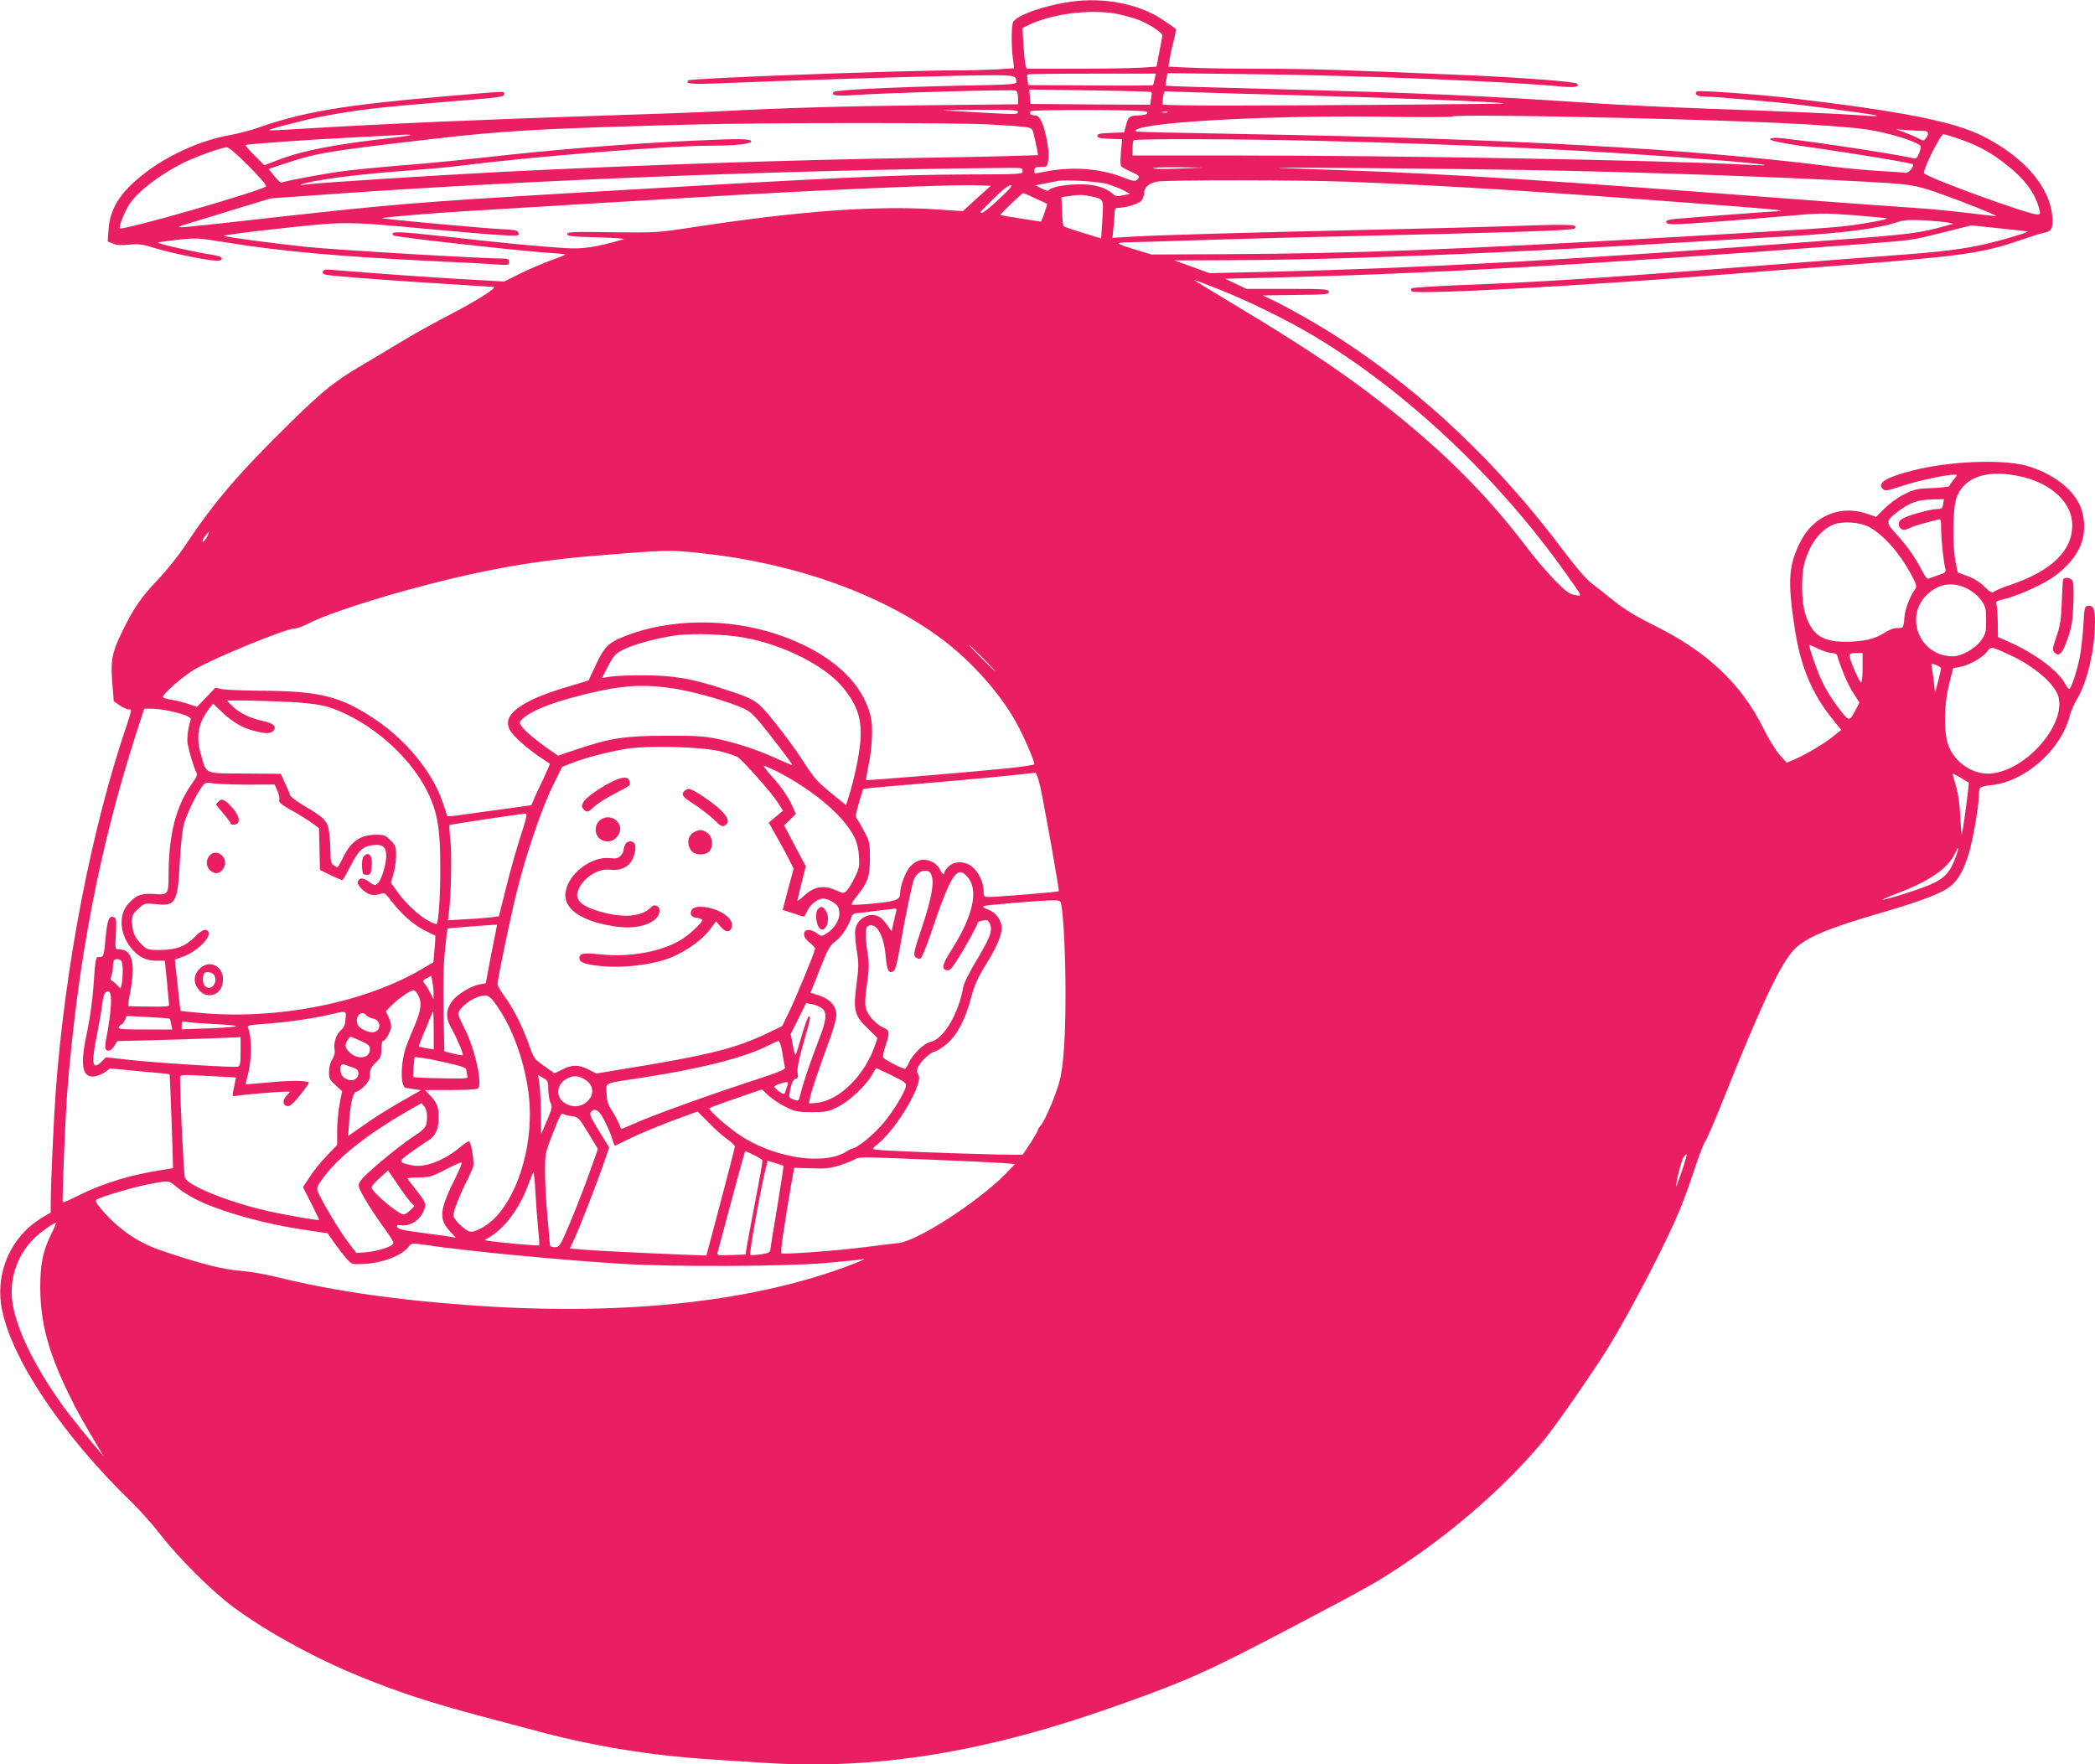 <?xml version="1.0" standalone="no"?>
<!DOCTYPE svg PUBLIC "-//W3C//DTD SVG 20010904//EN"
 "http://www.w3.org/TR/2001/REC-SVG-20010904/DTD/svg10.dtd">
<svg version="1.0" xmlns="http://www.w3.org/2000/svg"
 width="1280pt" height="1078pt" viewBox="0 0 1280 1078"
 preserveAspectRatio="xMidYMid meet">
<g transform="translate(0,1078) scale(0.1,-0.1)"
fill="#e91e63" stroke="none">
<path d="M6539 10769 c-167 -24 -334 -85 -350 -126 -10 -28 -11 -142 0 -224
l7 -56 -105 -7 c-57 -3 -168 -6 -245 -6 -344 0 -1627 -48 -1640 -61 -23 -21
18 -25 189 -18 376 16 1114 39 1448 46 369 7 366 7 367 -38 0 -14 -37 -17
-327 -22 -394 -8 -774 -26 -788 -38 -24 -23 15 -28 140 -19 186 13 949 34 969
27 11 -4 16 -18 16 -45 l0 -39 -552 -6 c-534 -6 -867 -16 -1278 -37 -107 -6
-406 -17 -665 -25 -774 -25 -1392 -52 -1849 -80 -127 -8 -231 -13 -233 -11 -6
6 217 64 327 85 208 39 328 54 720 86 376 30 390 32 390 51 0 18 32 19 -378
-16 -604 -52 -852 -94 -1127 -191 -47 -16 -122 -36 -168 -44 -218 -38 -461
-161 -613 -311 -83 -83 -125 -167 -131 -269 l-5 -70 31 -13 c23 -10 51 -12
100 -7 58 6 81 3 151 -19 92 -29 302 -73 370 -78 34 -2 45 1 45 12 0 11 -22
18 -80 27 -102 16 -316 65 -311 71 3 2 58 10 122 17 113 12 124 12 288 -15
330 -54 688 -87 1266 -115 173 -8 350 -17 393 -21 73 -5 77 -4 77 15 0 16 -6
21 -28 21 -132 0 -1004 51 -1202 71 -174 17 -504 61 -513 68 -4 4 151 24 344
45 401 44 399 44 914 -4 171 -16 363 -32 429 -36 112 -7 118 -6 114 12 -3 17
-16 20 -123 25 -136 8 -716 62 -711 66 5 5 305 31 496 42 249 16 1479 89 1690
101 683 38 1309 63 1444 58 l90 -3 -86 -77 -85 -78 -169 11 c-362 24 -836 -11
-1464 -107 -234 -36 -236 -36 -510 -33 -239 4 -275 2 -275 -11 0 -13 29 -16
185 -20 102 -3 174 -8 160 -12 -176 -50 -246 -60 -355 -54 -162 10 -392 32
-735 71 -288 32 -344 34 -315 6 11 -9 675 -84 900 -102 77 -5 144 -11 149 -13
5 -1 -32 -17 -83 -35 -50 -18 -137 -55 -192 -82 l-99 -49 -263 15 c-212 12
-476 31 -812 58 -20 1 -30 -3 -33 -14 -2 -13 9 -18 60 -23 126 -13 439 -35
698 -51 146 -9 274 -17 285 -18 27 -3 -106 -87 -290 -182 -82 -43 -202 -109
-265 -148 -63 -38 -163 -98 -221 -132 -192 -112 -259 -165 -463 -365 -316
-310 -468 -487 -646 -755 -40 -60 -112 -150 -159 -200 -104 -108 -155 -180
-220 -315 -67 -136 -76 -181 -65 -321 l9 -113 40 -28 c22 -15 48 -25 57 -22
14 4 11 -11 -18 -98 -215 -631 -377 -1468 -434 -2243 -11 -154 -30 -561 -30
-667 l0 -66 -47 -28 c-200 -117 -300 -349 -248 -579 68 -309 379 -766 787
-1161 52 -50 132 -140 178 -200 114 -146 311 -342 443 -441 202 -150 502 -315
781 -428 236 -96 431 -160 756 -246 107 -28 260 -69 339 -90 339 -90 680 -145
1051 -169 91 -6 230 -15 310 -20 700 -46 1367 63 2193 359 406 145 529 200
1046 472 471 248 510 270 681 384 326 219 628 486 852 755 72 87 308 427 394
567 143 232 368 668 443 856 27 67 67 180 90 251 23 70 50 140 61 155 10 14
64 139 118 276 227 568 346 818 428 898 74 72 207 127 537 223 241 70 368 119
418 163 46 39 78 98 108 196 25 82 61 289 61 348 0 23 4 47 8 53 4 6 35 14 69
17 204 21 423 214 477 418 8 31 28 79 46 108 62 100 110 306 110 472 0 81 -11
104 -47 97 -16 -3 -19 -18 -24 -119 -4 -64 -14 -153 -23 -199 -18 -87 -53
-190 -64 -190 -4 0 -16 16 -27 36 -42 77 -184 183 -340 252 l-68 30 -1 94 c-1
51 -5 100 -9 109 -6 12 2 18 45 28 71 16 210 76 284 123 79 49 149 124 181
194 36 78 35 180 0 258 -49 107 -179 201 -332 242 -151 39 -468 26 -686 -30
-166 -42 -222 -77 -186 -113 14 -14 26 -13 124 20 96 31 263 67 316 67 17 0
16 -3 -7 -31 -14 -17 -26 -34 -26 -39 0 -4 -46 -9 -103 -12 -93 -3 -110 -7
-171 -37 -39 -19 -90 -56 -120 -86 l-53 -53 -59 20 c-161 55 -325 -15 -404
-172 -72 -145 -79 -234 -36 -520 35 -239 105 -407 235 -567 l51 -63 -51 -40
c-59 -47 -161 -107 -233 -139 l-50 -21 -42 47 c-24 27 -68 98 -98 159 -138
277 -342 470 -666 631 -109 54 -182 98 -245 148 -49 40 -114 90 -143 113 -32
25 -98 101 -171 199 -396 527 -843 953 -1352 1286 -118 78 -325 197 -426 244
l-58 28 203 3 c187 2 203 4 200 20 -3 16 -24 17 -253 17 l-250 0 -65 31 -65
31 290 7 c946 23 1911 77 3550 201 375 29 338 23 555 77 l164 41 171 -18 c93
-9 171 -18 173 -20 5 -5 -154 -52 -248 -74 -135 -32 -279 -50 -567 -71 -147
-11 -324 -25 -393 -30 -1383 -109 -1717 -131 -2235 -151 -170 -7 -314 -16
-319 -20 -6 -6 -6 -13 0 -19 22 -22 1058 34 1934 105 102 8 392 31 645 50 768
58 905 77 1133 156 65 22 131 43 147 46 45 8 55 21 55 73 0 189 -161 385 -425
518 -179 90 -495 152 -1170 232 -209 24 -569 50 -578 41 -18 -18 5 -31 53 -31
55 0 451 -35 580 -51 259 -32 466 -61 470 -66 3 -3 -33 -3 -80 1 -146 11 -468
25 -930 41 -245 9 -573 24 -730 35 -682 46 -1046 62 -1955 86 -357 9 -651 18
-653 20 -2 1 0 19 4 39 l7 38 516 -6 c629 -7 1561 -44 1894 -76 78 -7 111 -1
92 18 -12 12 -325 36 -655 51 -772 33 -986 40 -1276 40 -176 0 -376 3 -443 7
l-122 6 7 46 c4 25 15 75 25 111 9 35 15 68 13 72 -2 4 -38 29 -80 57 -146 98
-362 140 -565 110z m281 -73 c41 -8 101 -24 132 -36 70 -26 154 -82 150 -99
-1 -6 -10 -52 -19 -100 l-17 -88 -104 -7 c-58 -3 -237 -6 -397 -6 l-293 0 -6
23 c-4 12 -9 68 -13 123 l-6 102 29 15 c141 71 379 103 544 73z m235 -398 c-4
-18 -9 -35 -10 -38 -2 -3 -174 -4 -383 -2 l-380 2 -4 30 c-3 17 -2 32 0 35 3
3 180 5 394 5 l390 0 -7 -32z m-20 -80 c3 -2 2 -21 -2 -41 l-6 -37 -366 2
-366 3 -3 44 -3 44 371 -5 c204 -3 373 -8 375 -10z m825 -18 c678 -18 1317
-43 1326 -52 3 -4 -1232 -13 -1708 -13 -201 0 -369 3 -373 6 -3 4 -3 24 1 44
l7 37 186 -6 c102 -3 355 -11 561 -16z m-1640 -105 c0 -12 -17 -14 -107 -9
-60 3 -173 9 -253 14 -140 7 -136 7 108 9 216 1 252 -1 252 -14z m786 3 c13
-13 -5 -21 -50 -23 -56 -3 -61 -6 -76 -59 l-12 -45 -82 -3 c-64 -2 -81 -6 -81
-18 0 -12 16 -16 75 -18 l76 -3 -7 -77 c-5 -46 -4 -81 2 -88 5 -7 32 -21 59
-33 53 -23 59 -31 35 -51 -11 -9 -27 -6 -80 15 -136 54 -302 68 -460 40 -44
-8 -81 -15 -82 -15 -2 0 -3 9 -3 20 0 17 7 20 39 20 39 0 40 1 46 44 8 52 -15
178 -42 234 -12 26 -25 37 -40 37 -27 1 -37 10 -28 25 8 12 698 10 711 -2z
m127 -5 c-7 -2 -21 -2 -30 0 -10 3 -4 5 12 5 17 0 24 -2 18 -5z m2762 -33
c816 -19 1305 -42 1510 -71 121 -17 298 -70 328 -99 5 -4 1 -24 -7 -45 -13
-31 -20 -36 -38 -32 -114 29 -802 130 -845 125 -74 -8 -6 -26 227 -59 288 -41
609 -95 617 -103 11 -11 -28 -57 -45 -52 -9 2 -78 7 -152 11 -74 4 -220 17
-325 31 -828 105 -1978 168 -3565 195 -360 6 -657 13 -659 15 -54 52 773 101
1506 91 232 -4 424 -3 427 1 5 9 429 6 1021 -8z m-3856 -40 c96 -5 195 -12
221 -16 46 -6 47 -7 58 -53 6 -25 14 -62 18 -82 l6 -37 -194 -6 c-106 -3 -359
-8 -563 -11 -743 -12 -1701 -44 -2515 -85 -424 -22 -1111 -66 -1190 -76 -89
-12 -30 7 81 26 135 23 346 45 559 60 85 6 207 17 270 25 477 60 1287 125
1561 125 141 0 239 11 239 26 0 17 -72 18 -365 4 -424 -20 -839 -54 -1255
-101 -146 -16 -375 -39 -510 -49 -135 -11 -299 -27 -365 -36 -110 -14 -361
-61 -376 -70 -4 -2 -23 16 -43 40 l-35 44 109 36 c184 61 256 73 875 145 453
53 681 66 1600 90 432 12 1615 12 1814 1z m5714 -40 c30 0 35 -16 14 -44 -13
-18 -15 -18 -47 -1 -19 10 -57 26 -84 36 l-51 19 70 -5 c39 -3 82 -5 98 -5z
m-9348 -41 c-371 -42 -558 -79 -713 -139 l-77 -30 -60 60 c-32 32 -57 61 -54
64 5 6 375 32 649 46 113 6 225 12 250 13 141 10 144 2 5 -14z m9572 -10 c111
-39 193 -84 285 -158 109 -86 170 -168 196 -263 10 -36 9 -38 -13 -38 -53 0
-656 219 -689 251 -13 12 99 239 118 239 8 0 54 -14 103 -31z m-3942 -9 c964
-23 1722 -60 2425 -116 316 -25 429 -42 205 -30 -515 27 -2131 56 -3107 56
l-638 0 0 43 c0 24 3 47 7 50 9 10 649 8 1108 -3z m-6515 -155 c71 -72 111
-118 105 -124 -30 -28 -878 -272 -893 -256 -8 8 30 104 59 148 50 76 185 180
327 251 78 39 235 95 267 96 13 0 64 -43 135 -115z m4728 -31 c3 -18 -8 -19
-355 -20 -440 -2 -816 -20 -2413 -114 -954 -57 -1079 -67 -1909 -160 -245 -28
-456 -50 -470 -49 -16 1 -2 8 39 20 36 11 166 51 290 89 l225 68 440 31 c1165
81 2665 140 3945 154 224 3 204 4 208 -19z m957 16 c-82 -3 -154 -3 -159 2 -6
4 62 7 150 6 l159 -2 -150 -6z m2200 -10 c690 -14 1435 -40 1990 -70 242 -13
287 -19 375 -45 110 -33 448 -165 424 -165 -11 0 -92 9 -180 20 -87 11 -231
24 -319 30 -153 10 -544 39 -820 60 -1388 107 -2059 149 -2670 170 -176 6
-349 12 -385 14 -119 6 1088 -5 1585 -14z m-2635 -85 c30 -10 73 -27 95 -38
l40 -21 -43 -9 c-34 -8 -46 -7 -60 6 -45 41 -114 62 -207 61 -89 -1 -174 -17
-186 -36 -4 -6 -21 -2 -45 10 l-38 20 54 10 c30 6 66 13 80 16 52 10 256 -3
310 -19z m1455 15 c636 -25 1174 -59 2250 -141 220 -16 401 -32 404 -35 2 -2
-3 -4 -11 -4 -16 0 -478 -34 -615 -46 -54 -4 -73 -10 -73 -20 0 -10 14 -14 50
-14 64 0 398 25 683 50 207 19 229 19 415 5 108 -9 198 -17 200 -19 5 -6 -92
-25 -203 -41 -117 -16 -223 -23 -1035 -70 -1413 -81 -2014 -104 -2810 -108
l-445 -2 -95 29 c-52 15 -99 32 -104 37 -6 5 21 9 65 9 40 0 193 5 339 10 146
5 558 17 915 25 1067 24 1449 37 1463 48 32 25 -17 28 -309 18 -167 -6 -610
-18 -984 -26 -713 -16 -1209 -30 -1409 -41 l-119 -7 6 63 c4 35 7 76 7 91 0
22 5 29 20 29 43 0 123 23 141 41 10 10 19 32 19 47 0 38 30 64 83 73 66 10
874 10 1152 -1z m-2120 -105 c-76 -72 -115 -99 -115 -81 0 2 37 40 83 85 48
48 90 81 102 80 15 0 -4 -23 -70 -84z m221 3 c38 -17 70 -32 71 -33 4 -3 -33
-110 -38 -109 -2 0 -58 9 -124 19 -66 10 -122 20 -123 21 -5 3 131 133 139
134 4 0 38 -14 75 -32z m341 12 c78 -17 76 -13 68 -142 l-7 -115 -111 34 c-62
19 -115 37 -119 41 -3 4 -8 45 -9 92 l-4 85 40 6 c64 10 91 10 142 -1z m5235
-160 l33 -7 -40 -11 c-167 -47 -221 -54 -735 -92 -1525 -116 -2447 -167 -3382
-190 l-388 -9 -107 39 -108 39 305 1 c656 1 1596 37 2820 110 184 11 457 27
605 35 361 21 563 47 695 90 34 11 72 13 157 9 62 -4 127 -10 145 -14z m-4459
-406 c185 -73 429 -193 592 -291 562 -339 1117 -862 1528 -1441 112 -158 107
-145 59 -137 -34 5 -55 21 -126 93 -46 48 -124 139 -171 202 -264 348 -561
637 -970 945 -209 157 -432 304 -773 509 -162 97 -291 176 -287 176 3 0 70
-25 148 -56z m4919 -1149 c180 -45 299 -161 299 -294 1 -155 -126 -278 -371
-362 -52 -17 -101 -38 -108 -44 -11 -10 -22 -4 -57 30 -28 28 -64 51 -103 65
l-60 22 -14 66 c-20 101 -17 325 5 388 46 134 196 181 409 129z m-490 -165
c-4 -26 -8 -30 -36 -30 -37 0 -167 -35 -207 -56 -32 -16 -38 -44 -14 -64 13
-11 22 -10 50 3 19 9 62 23 97 32 35 9 71 18 81 21 15 5 17 -3 17 -63 1 -67
14 -189 25 -236 6 -21 2 -26 -37 -39 -24 -8 -51 -18 -60 -22 -13 -6 -23 4 -44
46 -39 77 -96 158 -160 227 -63 68 -63 77 3 129 78 61 131 80 224 81 l66 1 -5
-30z m-456 -138 c89 -46 191 -160 265 -300 28 -53 31 -66 21 -80 -34 -46 -64
-127 -67 -180 -2 -38 -8 -57 -17 -58 -7 0 -25 -2 -39 -2 -14 -1 -45 -15 -70
-31 -55 -36 -129 -52 -237 -52 -141 0 -204 45 -243 173 -23 76 -25 228 -5 305
31 115 91 197 170 235 54 25 163 20 222 -10z m-10151 -62 c-9 -16 -20 -30 -26
-30 -6 0 -1 14 11 30 12 17 23 30 26 30 2 0 -2 -13 -11 -30z m3030 -101 c566
-61 1098 -252 1463 -526 182 -137 359 -337 455 -515 42 -76 107 -227 107 -247
0 -4 -73 -16 -162 -25 -226 -23 -861 -76 -866 -72 -2 2 4 39 13 82 24 112 30
241 15 305 -51 217 -257 398 -571 503 -300 101 -658 97 -929 -10 -102 -40
-127 -65 -178 -173 -25 -53 -46 -97 -46 -98 -1 -1 -57 -18 -125 -38 -68 -19
-160 -52 -205 -73 -139 -65 -186 -124 -152 -190 19 -36 101 -111 181 -165 33
-22 62 -41 64 -43 2 -2 -17 -45 -41 -96 -25 -51 -51 -108 -58 -125 -7 -18 -13
-33 -15 -33 -1 0 -322 -44 -472 -65 -26 -4 -43 -2 -43 4 0 5 -14 49 -32 97
-61 170 -217 360 -396 482 -218 149 -347 181 -726 182 -94 1 -191 5 -216 9
l-44 9 -56 -58 -56 -59 -57 19 c-31 10 -76 22 -102 25 -25 4 -47 11 -50 15 -8
13 119 126 190 168 120 71 562 252 615 252 15 0 51 13 81 29 86 46 323 127
589 201 439 121 772 183 1170 215 438 36 453 36 655 14z m7726 -216 c35 -19
64 -43 84 -71 27 -40 30 -51 30 -122 0 -71 -3 -82 -30 -122 -35 -50 -120 -98
-173 -98 -210 0 -305 256 -145 389 70 58 150 66 234 24z m-7479 -298 c238 -41
497 -171 606 -303 91 -111 118 -192 109 -327 -6 -86 -40 -246 -73 -347 l-15
-47 -77 62 c-102 83 -113 96 -192 217 -37 58 -112 159 -165 225 -109 136 -116
141 -310 204 -196 65 -307 84 -485 85 -85 1 -179 -3 -209 -8 l-53 -8 38 73
c36 68 44 76 97 102 72 35 223 74 332 87 102 11 285 5 397 -15z m1463 -125
c44 -44 77 -80 75 -80 -3 0 -41 36 -85 80 -44 44 -77 80 -75 80 3 0 41 -36 85
-80z m5107 55 c29 -14 66 -25 81 -25 15 0 29 -6 31 -12 23 -80 66 -180 97
-229 l40 -61 -23 -44 c-34 -68 -41 -70 -80 -22 -58 73 -99 136 -133 211 -29
64 -78 207 -70 207 2 0 27 -11 57 -25z m1162 -34 c153 -69 283 -181 303 -260
43 -168 -190 -439 -402 -466 -106 -14 -219 53 -266 158 -34 76 -34 252 0 388
l24 97 36 6 c54 8 139 54 168 91 30 37 23 38 137 -14z m-894 -81 c0 -49 -4
-90 -9 -90 -10 0 -71 140 -71 164 0 12 10 16 40 16 l40 0 0 -90z m479 -5 c0
-5 -8 -41 -18 -79 l-18 -69 -7 64 c-4 35 -10 76 -13 91 -5 27 -5 27 26 15 17
-6 31 -16 30 -22z m-7753 -120 c116 -18 278 -61 395 -106 71 -27 86 -38 137
-97 60 -71 202 -257 202 -265 0 -3 -37 12 -83 33 -117 54 -237 95 -358 122
-92 20 -129 23 -329 23 -255 -1 -340 -14 -548 -84 l-113 -38 -85 60 c-46 33
-100 78 -120 99 -30 34 -33 42 -22 55 50 61 228 128 488 183 158 34 279 38
436 15z m-2331 -84 c172 -11 222 -21 322 -66 217 -99 417 -286 514 -481 62
-125 79 -228 79 -459 1 -168 -10 -339 -22 -350 -2 -3 -24 5 -47 17 -56 28
-149 114 -195 182 l-38 53 16 54 c9 29 16 79 16 112 0 54 -3 62 -34 93 -30 30
-40 34 -85 34 -97 0 -154 -38 -203 -135 -37 -74 -32 -69 -57 -53 -18 11 -21
23 -22 78 0 36 -4 92 -8 124 -9 70 -27 89 -155 164 -43 26 -81 54 -84 64 -2 9
-16 43 -31 74 l-26 56 -218 2 c-252 1 -234 -6 -267 107 -35 115 -21 198 46
287 l26 33 57 -54 c63 -60 120 -93 196 -113 66 -18 100 -17 116 2 21 26 -2 46
-68 60 -74 15 -148 52 -187 93 l-30 31 120 0 c65 -1 187 -5 269 -9z m-753 -52
c103 -21 150 -40 143 -58 -14 -36 -24 -113 -19 -144 10 -53 36 -140 50 -168
12 -24 10 -30 -22 -75 -99 -138 -143 -312 -144 -557 0 -122 -3 -126 -88 -119
-79 5 -112 -7 -160 -62 -60 -69 -50 -187 23 -273 43 -51 89 -73 153 -73 l49 0
13 -127 c6 -71 13 -134 13 -142 2 -10 -23 -13 -123 -11 -68 0 -126 2 -127 4
-2 2 4 38 12 82 35 179 13 264 -69 264 -23 0 -23 1 -18 95 4 83 3 95 -12 101
-30 12 -41 -15 -51 -129 -8 -88 -13 -112 -25 -113 -8 -1 -20 -2 -26 -2 -7 -1
-14 -43 -18 -109 -9 -144 -23 -248 -47 -363 -41 -192 -26 -269 51 -256 19 3
47 15 63 27 l29 21 181 -17 c100 -9 182 -17 183 -18 3 -5 23 -571 21 -573 -2
-2 -36 -8 -77 -14 -177 -27 -349 -79 -494 -151 -54 -27 -100 -48 -102 -46 -6
5 15 518 26 662 63 807 198 1509 425 2213 l46 142 44 0 c24 0 68 -5 97 -11z
m3373 -248 c50 -12 101 -29 115 -39 38 -28 206 -218 242 -275 l32 -50 -43 -36
-44 -37 45 -80 c25 -43 59 -106 76 -140 l31 -61 -34 -126 -33 -126 61 -20 c33
-12 64 -21 68 -21 3 0 12 14 19 30 17 41 65 80 99 80 16 0 43 -10 62 -23 27
-18 35 -30 37 -61 4 -45 -30 -101 -79 -130 -30 -18 -31 -18 -60 3 -67 49 -109
-4 -45 -56 20 -15 36 -33 36 -39 0 -17 -116 -298 -161 -391 l-40 -82 -87 -42
c-197 -95 -367 -137 -898 -223 l-151 -25 -48 25 c-61 30 -99 30 -159 0 l-48
-24 -62 44 c-62 43 -64 46 -96 136 -40 111 -97 224 -151 295 -21 29 -39 60
-39 70 0 33 79 411 120 575 58 231 153 508 219 640 l56 113 59 23 c80 32 225
69 333 87 131 21 448 13 568 -14z m346 -121 c226 -115 416 -275 480 -407 15
-31 25 -72 27 -116 4 -60 1 -75 -27 -131 -17 -34 -39 -70 -49 -79 -18 -16 -22
-16 -63 3 -78 35 -138 24 -202 -38 -22 -20 -37 -30 -35 -22 2 8 14 58 27 111
l24 96 -66 125 -66 125 36 35 35 35 -20 46 c-27 60 -69 121 -133 191 -28 31
-46 56 -40 56 6 0 39 -14 72 -30z m1617 -107 c33 -160 115 -623 111 -628 -5
-5 -370 -35 -423 -35 -35 0 -36 1 -36 38 -1 50 -30 112 -69 145 -44 37 -111
38 -146 2 -14 -13 -25 -29 -25 -35 0 -20 -15 -10 -28 19 -7 16 -28 37 -48 46
-50 23 -95 13 -133 -30 -30 -34 -61 -117 -61 -161 0 -41 -22 -50 -159 -64 -73
-7 -134 -10 -137 -7 -4 3 9 25 29 49 69 86 82 122 82 233 0 93 -2 104 -32 160
-17 33 -38 68 -45 79 -13 16 -11 29 10 102 l25 83 41 6 c23 2 183 17 356 31
248 21 556 50 656 63 6 0 20 -41 32 -96z m5666 -17 c-8 -76 -34 -259 -38 -263
-2 -2 -6 47 -9 109 -3 70 -13 140 -26 183 -12 38 -21 73 -21 77 0 4 22 -7 49
-24 l50 -30 -5 -52z m-10502 40 l156 1 17 -38 c9 -20 14 -45 11 -55 -5 -15 10
-28 77 -66 45 -25 101 -60 124 -77 l42 -31 3 -127 3 -128 65 -32 c36 -17 68
-31 72 -30 4 1 26 40 50 87 48 95 76 120 140 127 55 6 78 -13 78 -65 0 -52
-29 -148 -51 -168 -18 -16 -21 -16 -55 9 -38 26 -58 26 -68 0 -8 -19 43 -70
79 -79 16 -4 41 -2 57 4 27 10 30 8 73 -48 59 -77 137 -145 205 -177 30 -15
57 -28 59 -29 2 -2 0 -39 -4 -83 l-7 -80 -66 -39 c-349 -207 -882 -314 -1355
-271 -67 6 -123 12 -124 13 -1 1 -6 47 -12 102 -6 56 -13 126 -17 156 l-6 55
47 17 c81 27 173 114 159 150 -10 27 -38 18 -79 -24 -60 -61 -115 -83 -212
-84 -77 -1 -83 1 -113 29 -45 42 -62 81 -63 138 -1 45 3 53 37 84 38 35 38 35
108 29 123 -13 133 6 147 264 6 109 16 196 26 230 19 63 74 176 107 221 22 29
24 30 78 22 30 -4 126 -7 212 -7z m1661 -308 c-24 -72 -64 -213 -89 -314 l-46
-182 -42 -6 c-22 -3 -92 -9 -155 -12 l-114 -7 6 49 c13 103 18 353 9 439 -6
50 -8 92 -6 94 4 4 424 67 464 70 13 1 7 -25 -27 -131z m8773 -116 c-41 -115
-72 -149 -175 -192 -78 -32 -272 -92 -278 -86 -2 1 36 18 84 36 199 75 314
154 356 243 23 48 30 48 13 -1z m-6265 -129 c18 -47 1 -140 -57 -316 -51 -152
-55 -171 -41 -184 9 -9 22 -13 30 -10 8 3 35 68 61 144 126 374 163 432 229
353 68 -80 31 -240 -102 -448 -55 -85 -61 -115 -24 -120 17 -3 32 14 77 88 44
70 100 174 112 207 0 2 14 5 30 9 26 5 32 2 42 -21 18 -40 2 -83 -82 -223 -44
-73 -77 -140 -81 -164 -28 -163 -122 -319 -201 -334 -38 -7 -112 -80 -133
-131 -7 -18 -18 -33 -23 -33 -15 0 -117 52 -129 66 -7 8 -4 30 11 73 27 81 26
96 -10 111 -44 18 -98 76 -109 117 -8 27 -6 67 6 152 13 94 14 129 4 184 -6
37 -11 89 -11 117 0 40 3 50 21 55 47 15 89 -62 100 -184 8 -91 19 -112 47
-95 13 8 24 51 44 165 30 177 74 384 84 402 18 32 40 47 66 47 22 0 31 -6 39
-27z m793 -180 c14 -67 26 -317 26 -543 0 -267 -12 -440 -36 -534 -20 -79 -90
-245 -115 -272 -10 -11 -19 -25 -19 -31 0 -8 -59 -102 -91 -147 -6 -8 -847 20
-898 30 -24 5 -23 6 14 36 121 100 282 378 245 423 -6 8 -9 23 -5 36 11 35 74
97 105 104 16 4 52 27 80 52 61 54 110 150 144 281 19 71 39 116 86 193 67
107 100 183 100 227 0 49 -33 95 -81 114 -29 10 -39 18 -29 22 17 7 328 33
412 35 54 1 57 0 62 -26z m-1007 -36 c-2 -7 -10 -38 -17 -70 l-12 -58 -28 40
c-16 22 -38 45 -49 50 -58 31 -134 -10 -145 -77 -4 -20 0 -77 8 -126 13 -79
13 -102 -1 -210 -21 -160 -13 -190 68 -269 l60 -59 -12 -36 c-61 -188 -219
-346 -359 -360 l-48 -4 9 43 c10 43 50 163 123 362 20 54 36 116 36 137 0 53
-39 96 -106 118 l-52 17 57 142 c50 128 60 145 97 173 37 27 82 96 98 153 3 9
16 17 28 18 13 0 68 7 123 14 55 7 106 13 114 14 7 0 11 -5 8 -12z m-2457
-174 c-10 -49 -26 -129 -35 -179 l-17 -92 -36 -6 c-51 -8 -136 -59 -167 -100
-42 -55 -44 -104 -6 -171 35 -62 74 -155 68 -162 -3 -2 -29 2 -58 10 l-54 13
-5 245 c-3 168 -1 284 9 374 7 72 14 131 15 132 1 2 222 19 272 22 l31 1 -17
-87z m-2276 -139 c8 -20 8 -93 0 -133 l-7 -31 -25 25 c-13 14 -29 25 -33 25
-5 0 -4 12 1 26 6 14 10 40 10 58 0 18 3 36 7 39 12 13 41 7 47 -9z m1905
-194 l0 -35 -21 40 c-11 22 -27 48 -35 57 -13 15 -12 18 14 31 l28 15 7 -36
c4 -21 7 -53 7 -72z m-1973 -94 c-4 -44 -14 -114 -22 -155 -9 -40 -13 -79 -10
-87 9 -23 35 -16 54 15 l18 30 200 5 c109 3 279 8 377 12 l177 7 0 -87 c0 -71
-3 -88 -16 -93 -20 -7 -493 22 -678 43 l-129 14 -25 -25 c-59 -59 -66 -16 -28
171 13 66 27 147 31 182 5 42 12 65 23 71 27 15 35 -14 28 -103z m1879 84 c25
-48 18 -95 -29 -204 -24 -55 -49 -119 -54 -141 -27 -103 -22 -218 8 -222 8 -1
32 -4 53 -8 l39 -6 -124 -71 c-68 -38 -168 -101 -222 -140 l-99 -69 6 83 c7
114 25 188 44 188 8 0 30 15 49 34 27 27 34 42 34 71 0 30 7 45 35 72 31 30
35 40 35 83 0 28 5 50 10 50 15 0 50 62 50 88 0 13 -7 40 -16 59 l-17 34 34
35 c39 40 116 94 135 94 8 0 20 -13 29 -30z m491 -80 c93 -139 162 -339 185
-533 32 -273 -55 -590 -204 -745 -51 -53 -130 -96 -159 -86 -34 11 -98 75 -98
98 0 26 38 123 82 211 17 33 34 72 39 87 7 26 -10 141 -24 154 -3 4 -24 -9
-46 -27 -105 -90 -227 -137 -309 -118 -80 18 -80 21 -5 76 37 27 85 60 107 73
47 28 66 70 66 145 0 63 -9 86 -53 133 l-31 32 155 0 c84 0 160 4 168 9 32 20
-16 240 -79 364 -22 43 -40 84 -40 91 0 42 109 118 165 113 25 -2 38 -14 81
-77z m1974 1 c36 -27 31 -73 -24 -212 -46 -119 -87 -240 -106 -316 -10 -41
-11 -42 -41 -31 -28 10 -30 13 -24 45 10 55 23 83 39 83 11 0 13 9 9 38 -3 26
8 80 36 179 43 150 46 163 32 163 -4 0 -23 -51 -41 -112 -18 -62 -35 -117 -38
-123 -3 -5 -12 21 -18 59 l-13 68 47 94 47 95 35 -6 c19 -3 46 -14 60 -24z
m-2909 -68 c-2 -34 -10 -52 -26 -65 -29 -23 -49 -80 -41 -119 4 -20 -1 -40
-14 -62 -12 -19 -20 -50 -20 -76 0 -39 5 -49 40 -81 l40 -37 -15 -77 c-8 -43
-15 -117 -15 -164 l0 -87 -64 -67 c-35 -36 -82 -94 -104 -129 l-41 -62 50 -98
c27 -54 49 -100 49 -102 0 -6 -154 20 -292 49 -236 50 -508 157 -528 208 -7
16 -31 508 -30 611 0 20 4 20 171 11 l171 -9 -6 -29 c-20 -97 -21 -88 10 -83
40 7 252 25 293 25 l34 0 -22 -24 c-27 -29 -24 -60 5 -64 16 -2 36 15 78 68
32 39 56 73 53 76 -13 13 -117 13 -242 1 -77 -7 -141 -13 -143 -11 -2 1 2 19
8 41 29 98 31 237 5 305 -5 13 11 16 97 22 130 9 289 31 393 55 116 27 111 28
106 -26z m539 -69 l0 -116 -42 7 c-24 4 -45 9 -47 11 -3 3 6 28 18 57 13 28
32 76 44 105 11 28 21 52 23 52 2 0 4 -52 4 -116z m-411 92 c6 -7 24 -16 40
-19 49 -10 53 -71 6 -83 -30 -7 -92 22 -101 48 -16 50 25 90 55 54z m-1202
-20 c2 -1 6 -17 9 -34 l7 -32 -166 0 c-144 0 -166 2 -161 15 4 8 10 15 15 15
5 0 15 12 21 26 l12 27 130 -7 c72 -4 132 -8 133 -10z m276 -33 c76 -3 134 -9
130 -13 -4 -4 -81 -10 -170 -13 l-163 -6 0 26 c0 23 3 25 33 19 17 -4 94 -9
170 -13z m947 -155 c0 -52 -69 -65 -119 -22 -34 29 -38 49 -16 81 l15 21 60
-26 c52 -23 60 -30 60 -54z m2520 -20 c6 -40 13 -80 16 -89 4 -13 -33 -28
-188 -79 -251 -81 -634 -219 -733 -265 -43 -19 -79 -34 -80 -33 -1 2 -7 18
-14 35 -8 18 -27 54 -44 80 -24 38 -30 59 -31 105 -1 67 -27 56 219 94 356 54
630 124 772 198 27 14 53 25 60 26 6 0 16 -30 23 -72z m-2037 -64 c88 -21 107
-29 107 -44 0 -10 3 -26 6 -35 6 -15 -7 -16 -159 -13 -91 1 -168 5 -171 8 -3
3 -2 32 1 64 l6 58 51 -6 c28 -4 99 -18 159 -32z m-590 -25 c27 -9 37 -18 37
-34 0 -44 -46 -59 -88 -29 -31 22 -30 94 2 80 6 -3 28 -10 49 -17z m3381 -119
c-8 -38 -78 -152 -135 -220 -58 -69 -152 -148 -189 -157 -14 -3 -32 -12 -41
-20 -10 -8 -41 -21 -70 -29 -154 -40 -400 13 -571 125 -77 50 -201 158 -194
170 2 3 76 31 163 60 l158 55 40 -37 c22 -21 69 -52 105 -70 59 -29 73 -32
160 -32 84 0 102 4 153 29 71 34 171 126 211 193 l29 48 94 -45 c86 -42 92
-47 87 -70z m-2184 -20 c1 -30 7 -66 14 -79 12 -21 9 -33 -21 -105 -19 -44
-35 -81 -36 -82 -1 -2 -2 48 -2 109 0 62 -4 143 -8 181 l-9 68 31 -18 c29 -17
31 -23 31 -74z m230 60 c99 -69 -11 -202 -120 -145 -72 37 -64 127 14 160 35
16 70 11 106 -15z m1229 -37 c-5 -16 -12 -34 -14 -41 -3 -9 -13 -7 -35 9 -16
13 -30 26 -30 29 0 4 15 12 33 18 53 17 58 15 46 -15z m-2200 -187 c-1 -61 -7
-70 -89 -124 -79 -52 -242 -186 -299 -245 -25 -27 -32 -41 -28 -59 8 -32 78
-146 155 -252 60 -85 63 -91 46 -103 -26 -19 -109 -41 -168 -45 l-49 -3 -52
68 c-51 67 -164 256 -184 308 -8 23 -3 34 43 95 89 118 264 255 491 387 l100
57 18 -21 c10 -13 17 -37 16 -63z m1053 27 c22 -25 63 -110 78 -160 7 -24 15
-43 17 -43 2 0 35 16 73 35 71 36 214 95 354 146 l78 28 67 -67 c36 -38 87
-83 114 -102 26 -18 47 -38 47 -44 0 -6 -39 -159 -87 -339 l-87 -328 -156 6
c-227 9 -535 24 -612 31 l-67 6 20 41 c26 50 134 326 184 469 l37 107 -62 101
c-51 82 -60 103 -50 115 16 20 33 19 52 -2z m-167 -23 c38 -5 42 -9 99 -102
l59 -98 -38 -107 c-46 -133 -126 -335 -167 -425 -28 -61 -34 -68 -59 -68 -17
0 -29 5 -29 13 0 6 -7 84 -15 172 -8 88 -15 211 -15 273 0 109 1 117 41 220
53 136 57 144 72 135 7 -4 30 -10 52 -13z m1163 -269 c2 -5 -17 -114 -42 -242
-25 -129 -48 -256 -53 -284 l-8 -50 -88 -3 c-81 -3 -88 -1 -83 15 3 10 37 137
76 283 39 146 76 281 82 301 l11 37 51 -24 c28 -13 52 -28 54 -33z m5618 -67
c-19 -54 -35 -96 -35 -93 -3 24 34 167 47 182 8 9 17 16 18 14 2 -2 -12 -48
-30 -103z m-4596 71 c206 -8 408 -18 449 -21 l73 -6 -58 -60 c-169 -172 -543
-413 -656 -423 -24 -2 -113 -13 -198 -24 -180 -23 -507 -47 -516 -38 -7 6 17
168 57 402 l21 120 104 -3 c85 -4 115 0 171 17 37 12 79 28 93 36 32 18 15 18
460 0z m-893 -38 c1 -2 -15 -109 -36 -238 -22 -129 -41 -247 -43 -264 -3 -28
-6 -30 -61 -39 -32 -4 -60 -6 -63 -3 -8 7 67 423 97 538 l9 37 47 -14 c25 -8
48 -15 50 -17z m-1995 -54 c-110 -219 -115 -270 -38 -351 l31 -34 -35 6 c-19
3 -87 13 -150 21 -155 21 -167 24 -174 40 -4 10 3 12 27 9 60 -9 130 45 143
111 5 26 -3 40 -50 100 -31 38 -56 72 -56 75 0 3 32 6 70 6 63 1 80 6 158 46
48 25 93 46 100 46 7 1 -4 -30 -26 -75z m-285 -165 l25 -27 -25 -25 c-15 -14
-32 -26 -40 -26 -33 0 -197 138 -197 166 0 7 23 33 51 58 l50 45 56 -82 c30
-45 66 -94 80 -109z m781 -168 c6 -52 8 -97 6 -99 -3 -4 -232 16 -296 26 l-38
6 43 26 c86 56 170 169 220 301 14 36 29 74 33 85 5 12 11 -32 15 -115 4 -74
12 -178 17 -230z m-2100 187 c145 -76 431 -157 687 -193 l127 -19 38 -55 c21
-30 54 -73 73 -95 35 -40 35 -40 100 -38 118 4 241 50 284 106 17 23 18 23
102 11 251 -38 819 -92 1206 -116 308 -19 986 -16 1235 5 113 10 214 20 225
23 46 12 -15 -16 -111 -51 -599 -217 -1387 -296 -2294 -229 -458 33 -841 90
-1180 174 -63 16 -160 32 -215 36 -103 7 -264 49 -495 129 -134 47 -253 131
-352 248 -32 39 -38 51 -27 58 25 17 232 78 314 93 129 25 126 25 173 -15 23
-20 72 -52 110 -72z m-873 -213 c-53 -105 -70 -189 -69 -339 2 -207 48 -380
168 -630 54 -112 89 -174 200 -360 l18 -30 -23 26 c-40 44 -183 221 -221 274
-186 258 -301 501 -315 664 -12 138 42 278 143 372 37 35 111 87 126 88 3 1
-9 -29 -27 -65z"/>
<path d="M3754 6011 c-76 -34 -175 -103 -189 -131 -13 -26 -13 -30 1 -44 21
-22 25 -21 67 18 20 18 75 53 123 77 47 24 88 47 90 51 3 5 2 17 -1 28 -8 25
-37 25 -91 1z"/>
<path d="M4182 5948 c-23 -23 -12 -37 61 -83 39 -26 93 -68 120 -93 39 -39 50
-45 65 -36 29 18 25 41 -14 84 -41 45 -179 140 -204 140 -9 0 -21 -5 -28 -12z"/>
<path d="M3667 5770 c-34 -27 -37 -80 -7 -110 30 -30 83 -27 109 6 26 33 27
65 4 93 -27 32 -73 37 -106 11z"/>
<path d="M4244 5698 c-44 -21 -52 -80 -16 -120 21 -24 84 -24 105 0 27 30 22
87 -9 111 -29 23 -48 25 -80 9z"/>
<path d="M3820 5621 c-5 -11 -10 -27 -10 -35 0 -9 -9 -25 -19 -35 -15 -15 -28
-18 -65 -14 -105 12 -238 -82 -267 -190 -30 -111 77 -193 296 -227 108 -17
207 2 254 49 25 25 28 66 5 75 -21 8 -17 9 -49 -18 -61 -53 -189 -54 -333 -5
-92 32 -121 68 -98 124 31 74 122 131 193 121 54 -7 105 12 128 48 23 34 34
90 23 110 -12 22 -45 20 -58 -3z"/>
<path d="M4230 5225 c-21 -25 -8 -50 28 -53 17 -2 32 -8 32 -14 0 -17 -83 -93
-134 -123 -121 -71 -313 -105 -487 -86 -104 11 -129 7 -129 -24 0 -25 30 -36
127 -47 122 -13 280 2 393 38 102 32 219 109 274 181 l41 54 26 -31 c29 -34
54 -39 67 -12 30 56 -79 131 -194 132 -17 0 -37 -7 -44 -15z"/>
<path d="M4997 5225 c-18 -18 -12 -92 9 -115 38 -39 73 55 39 106 -18 28 -28
30 -48 9z"/>
<path d="M1336 5884 c-9 -8 -16 -17 -16 -19 0 -2 20 -27 45 -56 25 -29 45 -57
45 -62 0 -4 10 -7 23 -5 37 5 34 47 -8 96 -48 56 -69 67 -89 46z"/>
<path d="M1275 5546 c-21 -32 -13 -70 19 -92 30 -19 62 -6 77 33 24 64 -59
115 -96 59z"/>
<path d="M2221 5546 c-7 -8 -11 -36 -9 -63 3 -44 5 -48 28 -48 23 0 26 5 31
50 8 66 -19 99 -50 61z"/>
<path d="M1219 4861 c-38 -39 -39 -87 -3 -130 45 -54 124 -36 142 32 27 99
-69 167 -139 98z m91 -41 c6 -12 8 -29 5 -39 -17 -56 -75 -45 -75 13 0 18 3
36 7 39 14 15 53 6 63 -13z"/>
<path d="M12605 7238 c-2 -7 -6 -69 -8 -138 -4 -102 -9 -140 -32 -208 -26 -78
-27 -84 -11 -100 27 -27 48 -4 80 89 24 70 30 105 34 211 3 94 1 132 -8 143
-15 18 -49 20 -55 3z"/>
</g>
</svg>
